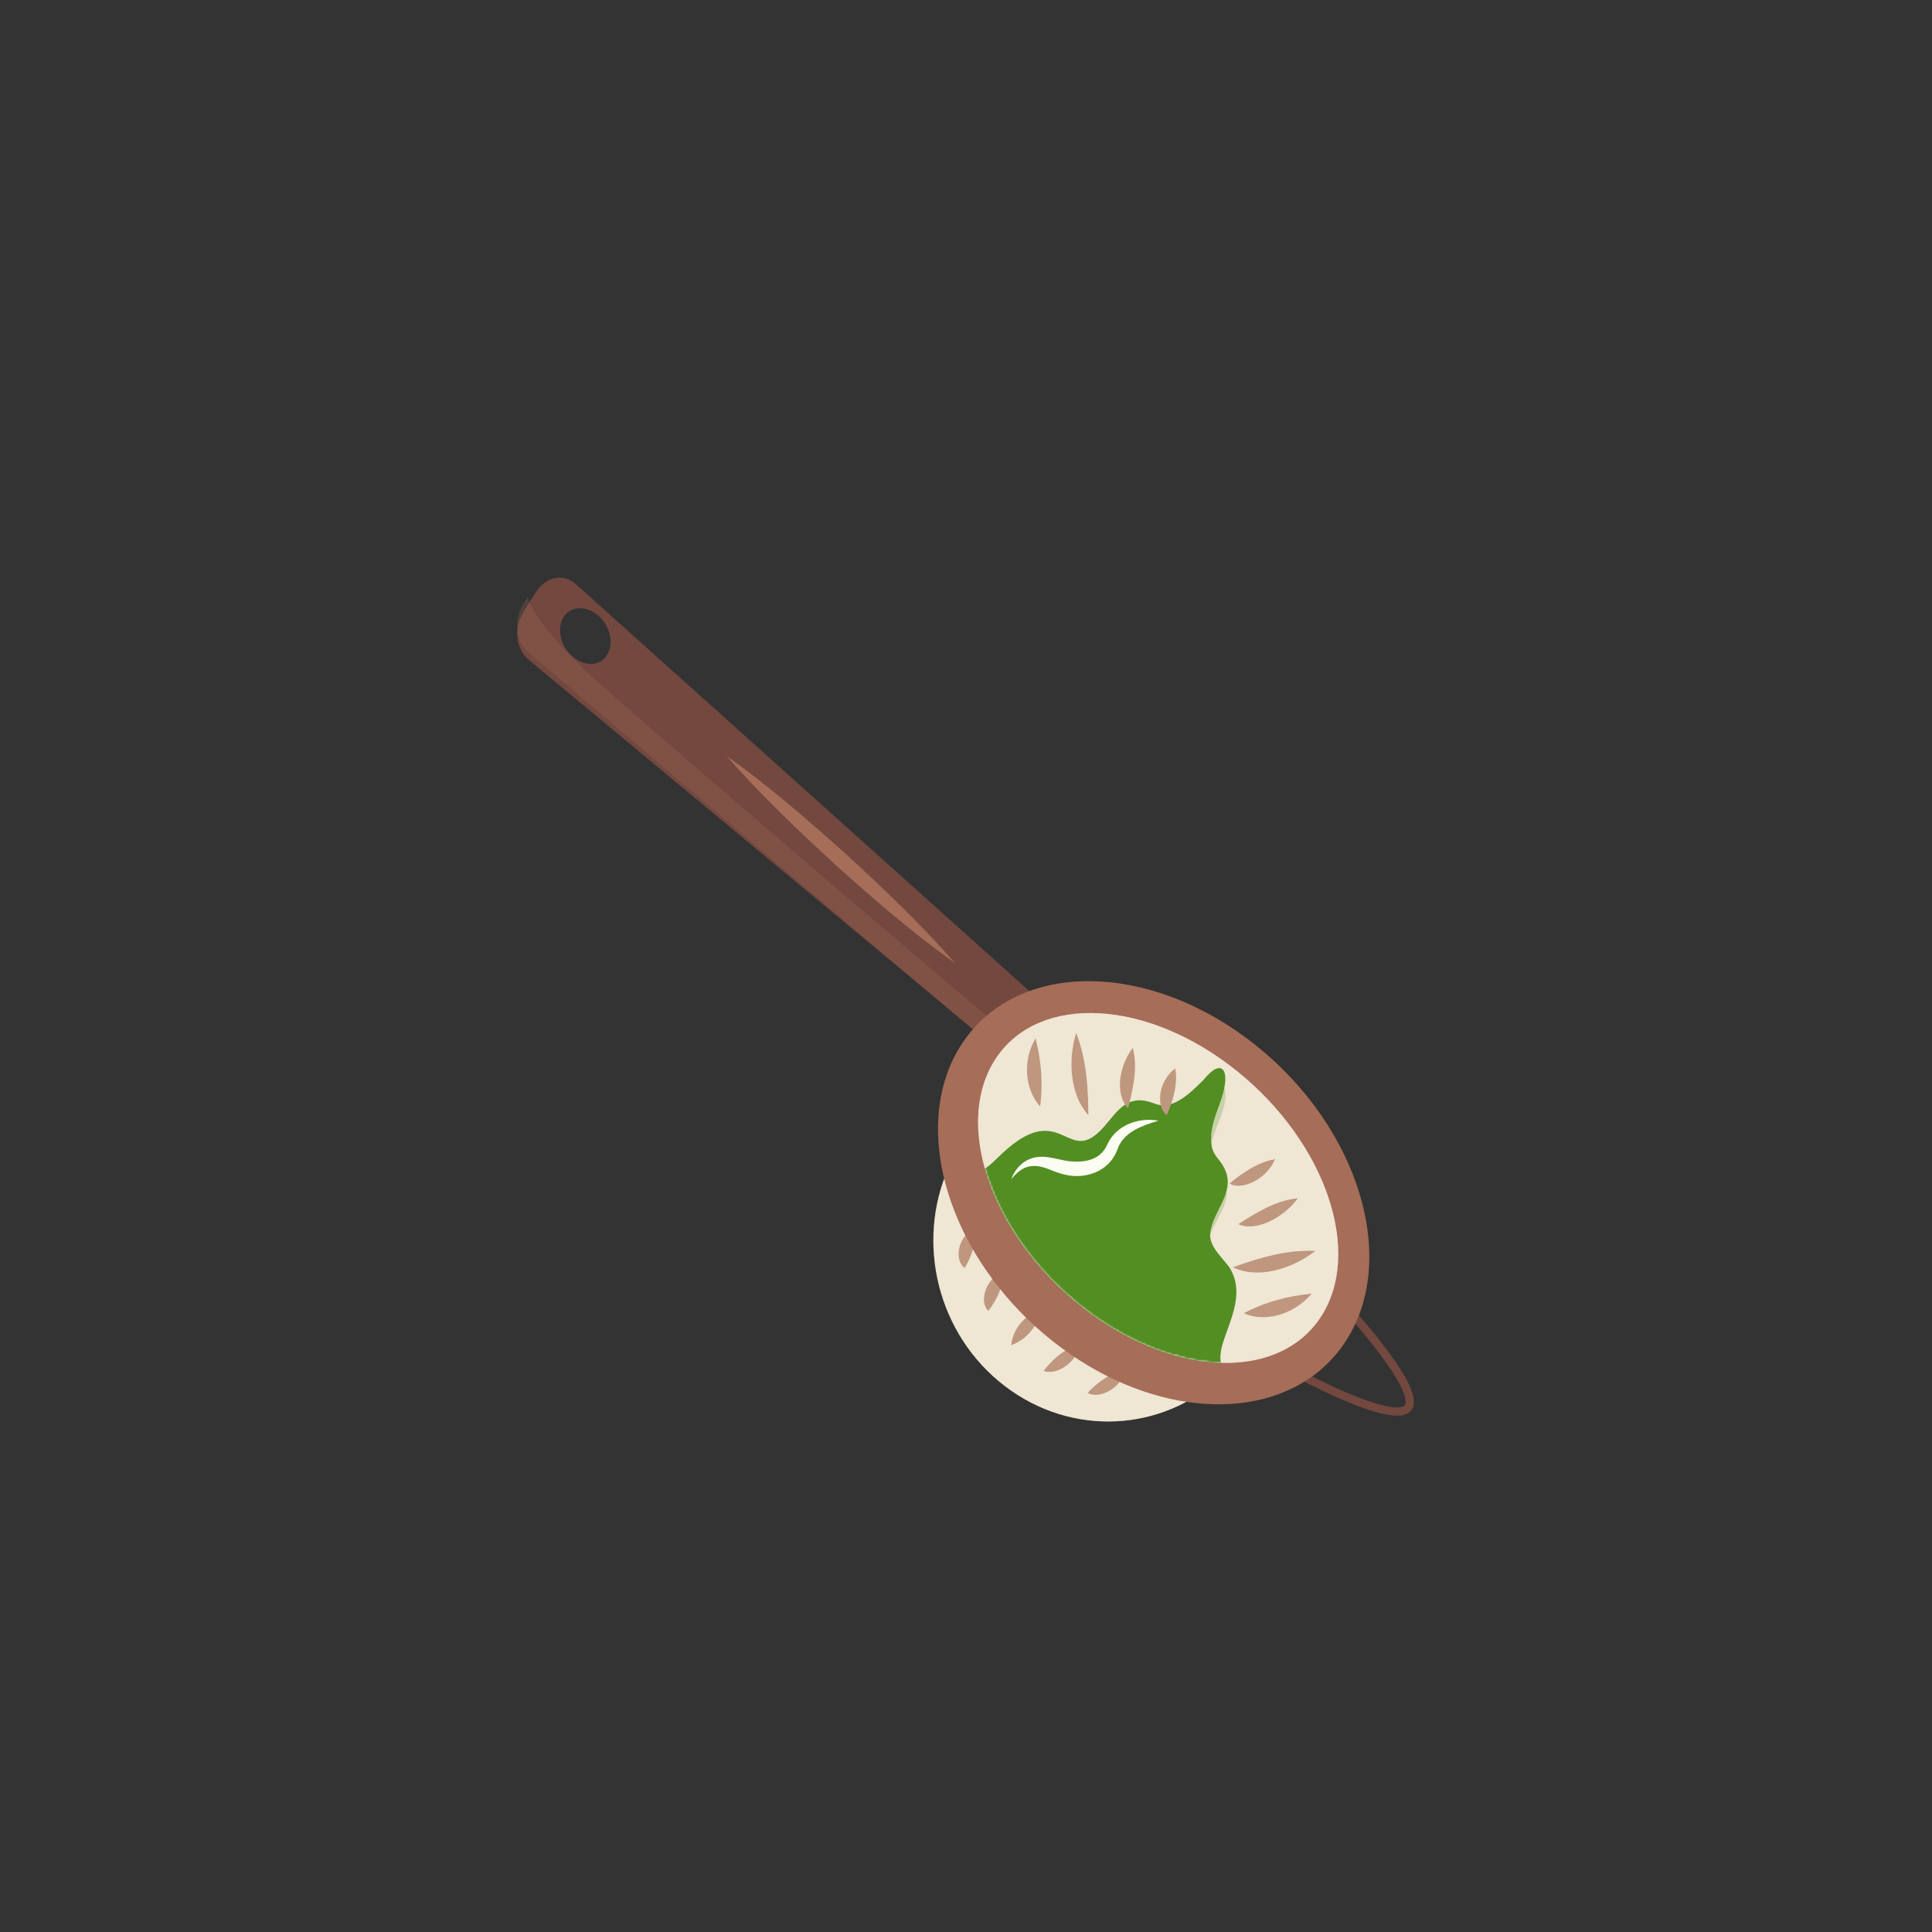 <svg xmlns="http://www.w3.org/2000/svg" fill="none" viewBox="0 0 1024 1024" height="1024" width="1024">
<rect x="0" y="0" width="1024" height="1024" fill="#333333" stroke="none"/>
<g clip-path="url(#clip0_509_505)">
<path stroke-miterlimit="10" stroke-width="4.35" stroke="#73483F" d="M686.351 727.267C686.351 727.267 739.362 756.257 746.419 745.928C753.456 735.591 711.394 690.523 711.394 690.523"></path>
<path fill="#73483F" d="M555.244 540.563C554.841 536.12 553.023 531.981 549.896 529.171L305.042 309.468C298.633 303.694 289.149 305.682 283.992 313.916L277.349 324.583C272.22 332.801 273.413 344.046 280.037 349.539L531.526 558.6C536.407 562.667 542.913 562.374 547.924 558.485C549.515 557.28 550.94 555.684 552.143 553.789C554.647 549.784 555.659 545.039 555.256 540.596L555.244 540.563ZM317.049 326.253C323.435 331.758 325.553 341.101 321.811 347.101C318.069 353.101 309.841 353.506 303.455 348.001C297.068 342.496 294.951 333.153 298.693 327.153C302.444 321.128 310.663 320.748 317.049 326.253Z"></path>
<g opacity="0.25" style="mix-blend-mode:multiply">
<path fill="#A66D58" d="M546.541 558.11C541.55 562.051 535.071 562.34 530.213 558.204L279.891 345.67C273.318 340.094 272.116 328.668 277.247 320.342L279.688 316.372C282.627 325.531 293.078 340.511 320.471 364.686C348.79 389.685 469.995 494.429 546.553 558.144L546.541 558.11Z"></path>
</g>
<path fill="#A66D58" d="M385.032 400.621C406.593 415.852 427.677 434.17 447.769 452.127C467.679 470.415 488.077 489.719 506.243 510.518C484.663 495.277 463.59 476.994 443.506 459.011C423.626 440.708 403.207 421.395 385.032 400.621Z"></path>
<path fill="#FBFDF2" d="M659.219 715.843C655.598 720.993 651.525 725.655 647.141 729.772C616.173 758.814 568.251 761.899 532.582 734.64C496.912 707.381 485.3 658.843 502.59 619.332C505.041 613.735 508.081 608.295 511.702 603.146C540.919 561.632 597.595 553.208 638.339 584.349C679.072 615.459 688.426 674.353 659.209 715.867L659.219 715.843Z"></path>
<g opacity="0.25" style="mix-blend-mode:multiply">
<path fill="#CCA07A" d="M659.219 715.843C655.598 720.993 651.525 725.655 647.141 729.772C616.173 758.814 568.251 761.899 532.582 734.64C496.912 707.381 485.3 658.843 502.59 619.332C505.041 613.735 508.081 608.295 511.702 603.146C540.919 561.632 597.595 553.208 638.339 584.349C679.072 615.459 688.426 674.353 659.209 715.867L659.219 715.843Z"></path>
</g>
<path fill="#BF967E" d="M516.352 651.016C517.368 656.475 516.293 661.356 514.083 666.644C513.362 668.283 512.579 669.952 511.274 672.042C509.507 670.67 508.634 668.77 508.267 666.854C507.335 661.058 510.222 654.383 516.352 651.016Z"></path>
<path fill="#BF967E" d="M531.317 674.089C531.839 679.673 530.135 684.577 527.27 689.666C526.372 691.244 525.354 692.81 523.834 694.802C522.223 693.251 521.653 691.241 521.518 689.264C521.383 683.339 524.945 677.044 531.307 674.11L531.317 674.089Z"></path>
<path fill="#BF967E" d="M596.356 726.258C594.902 732.923 589.005 737.863 582.766 739.112C580.671 739.471 578.437 739.368 576.482 738.275C578.209 736.364 579.645 735.077 581.104 733.849C585.807 730.021 590.441 727.309 596.377 726.265L596.356 726.258Z"></path>
<path fill="#BF967E" d="M572.2 712.719C571.231 719.306 565.857 724.643 559.653 726.627C557.537 727.213 555.252 727.411 553.131 726.572C554.689 724.554 555.995 723.112 557.335 721.757C561.692 717.477 566.22 714.244 572.2 712.719Z"></path>
<path fill="#BF967E" d="M551.323 693.999C550.605 702.155 544.5 709.777 536.004 712.965C536.678 704.796 542.839 697.214 551.323 693.999Z"></path>
<path fill="#A66D58" d="M712.372 712.19C708.695 717.576 704.399 722.284 699.595 726.329C665.761 754.755 606.635 749.453 557.828 710.748C509.021 672.043 486.707 612.782 501.817 569.515C503.946 563.375 506.858 557.559 510.535 552.173C540.15 508.77 609.344 509.397 665.08 553.615C720.825 597.809 741.998 668.819 712.362 712.214L712.372 712.19Z"></path>
<path fill="#FBFDF2" d="M699.631 698.678C696.751 702.927 693.358 706.587 689.534 709.69C662.488 731.523 613.506 724.944 572.021 691.553C530.537 658.161 510.28 609.058 521.407 574.413C522.99 569.497 525.202 564.879 528.062 560.622C551.165 526.424 608.311 529.604 655.682 567.723C703.053 605.841 722.744 664.456 699.641 698.653L699.631 698.678Z"></path>
<g opacity="0.25" style="mix-blend-mode:multiply">
<path fill="#CCA07A" d="M699.631 698.678C696.751 702.927 693.358 706.587 689.534 709.69C662.488 731.523 613.506 724.944 572.021 691.553C530.537 658.161 510.28 609.058 521.407 574.413C522.99 569.497 525.202 564.879 528.062 560.622C551.165 526.424 608.311 529.604 655.682 567.723C703.053 605.841 722.744 664.456 699.641 698.653L699.631 698.678Z"></path>
</g>
<mask height="187" width="192" y="536" x="518" maskUnits="userSpaceOnUse" style="mask-type:luminance" id="mask0_509_505">
<mask height="187" width="192" y="536" x="518" maskUnits="userSpaceOnUse" style="mask-type:luminance" id="mask1_509_505">
<path fill="white" d="M699.592 698.661C696.71 702.913 693.316 706.575 689.492 709.68C662.439 731.529 613.465 724.968 572 691.585C530.534 658.201 510.301 609.094 521.441 574.437C523.026 569.519 525.239 564.898 528.101 560.639C551.215 526.424 608.353 529.582 655.703 567.691C703.052 605.801 722.716 664.422 699.602 698.637L699.592 698.661Z"></path>
</mask>
<g mask="url(#mask1_509_505)">
<path fill="white" d="M699.595 698.662C696.713 702.914 693.32 706.576 689.495 709.681C662.443 731.528 613.469 724.966 572.002 691.582C530.535 658.198 510.299 609.091 521.439 574.435C523.023 569.517 525.236 564.897 528.098 560.638C551.211 526.424 608.35 529.584 655.701 567.694C703.053 605.804 722.718 664.425 699.605 698.638L699.595 698.662Z"></path>
</g>
</mask>
<g mask="url(#mask0_509_505)">
<path fill="#528E22" d="M618.196 744.366C590.268 727.449 566.112 711.127 542.442 691.618C530.632 681.887 518.968 671.354 506.985 659.576C500.202 652.904 491.094 646.741 492.109 634.543C492.72 627.186 499.733 615.368 507.452 620.229C514.949 624.954 521.395 621.005 528.798 613.627C558.932 583.696 564.301 611.543 578.49 603.039C588.371 597.136 592.224 582.631 604.694 583.205C609.624 583.418 612.207 585.649 616.058 585.83C620.957 586.061 625.837 583.088 629.939 579.75C633.138 577.133 635.872 574.292 637.776 572.501C647.859 559.948 652.429 567.251 647.351 582.471C644.896 589.849 641.68 596.373 641.92 604.424C642.153 612.941 646.683 613.671 649.454 620.323C654.506 632.403 643.081 641.467 641.47 653.312C640.38 661.377 649.62 667.725 652.536 673.3C662.803 692.917 640.607 713.899 648.61 725.697C651.62 730.149 656.793 732.352 652.369 740.781C643.163 758.337 627.044 749.36 618.156 744.406L618.196 744.366Z"></path>
<g opacity="0.25" style="mix-blend-mode:multiply">
<path fill="#528E22" d="M615.951 745.547C588.203 730.066 564.226 715.068 540.778 697.027C559.538 684.789 588.854 677.915 603.215 678.267C631.513 678.939 624.21 634.592 624.975 605.208C625.145 598.995 627.055 593.476 629.97 588.65C633.21 586.09 635.987 583.327 637.919 581.581C648.189 569.416 652.668 576.264 647.375 590.856C644.816 597.93 641.507 604.208 641.638 611.862C641.757 619.96 646.284 620.555 648.97 626.824C653.867 638.206 642.301 647.081 640.527 658.386C639.326 666.084 648.496 671.92 651.341 677.16C661.361 695.599 638.843 716.05 646.7 727.099C649.655 731.268 654.808 733.251 650.262 741.368C640.803 758.273 624.778 750.087 615.94 745.57L615.951 745.547Z"></path>
</g>
<g opacity="0.5" style="mix-blend-mode:multiply">
<path fill="#528E22" d="M574.235 662.271C572.97 664.298 570.553 665.1 568.844 664.03C567.146 662.991 566.798 660.489 568.093 658.446C569.379 656.425 571.776 655.617 573.485 656.687C575.173 657.749 575.531 660.228 574.235 662.271Z"></path>
</g>
<g opacity="0.5" style="mix-blend-mode:multiply">
<path fill="#528E22" d="M631.845 670.911C630.58 672.938 628.163 673.739 626.454 672.669C624.766 671.607 624.408 669.128 625.703 667.085C626.989 665.065 629.386 664.257 631.095 665.326C632.793 666.365 633.141 668.867 631.845 670.911Z"></path>
</g>
<g opacity="0.5" style="mix-blend-mode:multiply">
<path fill="#528E22" d="M630.213 612.072C628.927 614.092 626.53 614.9 624.822 613.831C623.124 612.792 622.775 610.29 624.071 608.246C625.336 606.219 627.754 605.418 629.462 606.487C631.15 607.55 631.509 610.028 630.213 612.072Z"></path>
</g>
<g opacity="0.5" style="mix-blend-mode:multiply">
<path fill="#528E22" d="M610.694 689.776C609.408 691.796 607.011 692.604 605.303 691.534C603.615 690.472 603.256 687.993 604.552 685.95C605.838 683.93 608.235 683.122 609.943 684.191C611.631 685.253 611.99 687.732 610.694 689.776Z"></path>
</g>
<g opacity="0.5" style="mix-blend-mode:multiply">
<path fill="#528E22" d="M592.11 639.117C590.824 641.137 588.427 641.945 586.718 640.876C585.03 639.813 584.672 637.335 585.968 635.291C587.253 633.271 589.65 632.463 591.359 633.532C593.047 634.595 593.405 637.073 592.11 639.117Z"></path>
</g>
<g opacity="0.5" style="mix-blend-mode:multiply">
<path fill="#528E22" d="M553.304 639.045C550.934 637.561 550.449 634.075 552.236 631.21C554.034 628.376 557.402 627.259 559.802 628.727C562.172 630.211 562.657 633.697 560.87 636.562C559.072 639.396 555.704 640.512 553.304 639.045Z"></path>
</g>
<g opacity="0.5" style="mix-blend-mode:multiply">
<path fill="#528E22" d="M613.44 643.491C611.07 642.007 610.584 638.521 612.372 635.657C614.17 632.822 617.538 631.706 619.938 633.174C622.307 634.658 622.793 638.144 621.005 641.008C619.207 643.843 615.839 644.959 613.44 643.491Z"></path>
</g>
<g opacity="0.5" style="mix-blend-mode:multiply">
<path fill="#528E22" d="M630.773 700.619C628.404 699.135 627.918 695.649 629.706 692.784C631.504 689.95 634.872 688.833 637.272 690.301C639.641 691.785 640.127 695.271 638.339 698.136C636.541 700.97 633.173 702.087 630.773 700.619Z"></path>
</g>
<g opacity="0.5" style="mix-blend-mode:multiply">
<path fill="#528E22" d="M598.131 666.702C595.762 665.218 595.276 661.732 597.064 658.867C598.862 656.033 602.23 654.916 604.63 656.384C606.999 657.868 607.485 661.354 605.697 664.219C603.899 667.053 600.531 668.17 598.131 666.702Z"></path>
</g>
<path fill="#FBFDF2" d="M613.953 594.005C606.099 596.427 595.923 599.525 592.431 608.751C587.935 621.809 574.122 624.994 564.588 622.609C557.447 621.231 552.313 616.633 544.949 618.377C541.73 619.141 538.562 621.746 535.942 625.103C537.359 621.116 540.257 617.087 544.304 614.995C551.886 610.927 559.836 614.615 566.46 615.446C573.667 616.213 582.952 615.553 586.848 606.695C592.009 595.342 604.865 592.224 613.983 593.988L613.953 594.005Z"></path>
</g>
<path fill="#BF967E" d="M570.404 547.535C575.737 561.173 576.758 575.844 576.858 591.078C567.348 580.647 565.794 562.275 570.404 547.535Z"></path>
<path fill="#BF967E" d="M600.363 555.401C603.155 565.826 600.642 576.391 597.919 587.356C590.557 579.87 593.4 564.439 600.363 555.401Z"></path>
<path fill="#BF967E" d="M622.888 566.259C624.037 572.516 622.844 578.397 620.875 584.678C620.23 586.662 619.51 588.648 618.357 591.086C616.471 589.54 615.557 587.387 615.1 585.199C614.049 578.632 616.63 571.058 622.888 566.259Z"></path>
<path fill="#BF967E" d="M548.87 550.323C551.779 562.081 553.002 573.731 551.262 586.393C543.198 577.403 541.845 562.265 548.87 550.323Z"></path>
<path fill="#BF967E" d="M697.139 663.026C684.084 673.111 666.168 677.942 653.486 671.674C668.164 666.376 682.577 662.271 697.139 663.026Z"></path>
<path fill="#BF967E" d="M687.898 635.128C680.695 645.013 665.884 653.212 656.298 648.81C666.613 642.295 676.595 636.131 687.898 635.128Z"></path>
<path fill="#BF967E" d="M675.79 614.404C672.618 621.921 665.588 626.991 658.597 628.311C656.244 628.662 653.789 628.548 651.688 627.346C653.869 625.404 655.678 624.06 657.536 622.76C663.405 618.718 669.072 615.521 675.79 614.404Z"></path>
<path fill="#BF967E" d="M695.26 685.665C685.464 697.02 670.223 701.018 659.241 696.027C671.18 689.783 682.938 686.886 695.26 685.665Z"></path>
</g>
<defs>
<clipPath id="clip0_509_505">
<rect transform="matrix(-1 0 0 1 1024 0)" fill="white" height="1024" width="1024"></rect>
</clipPath>
</defs>
</svg>
